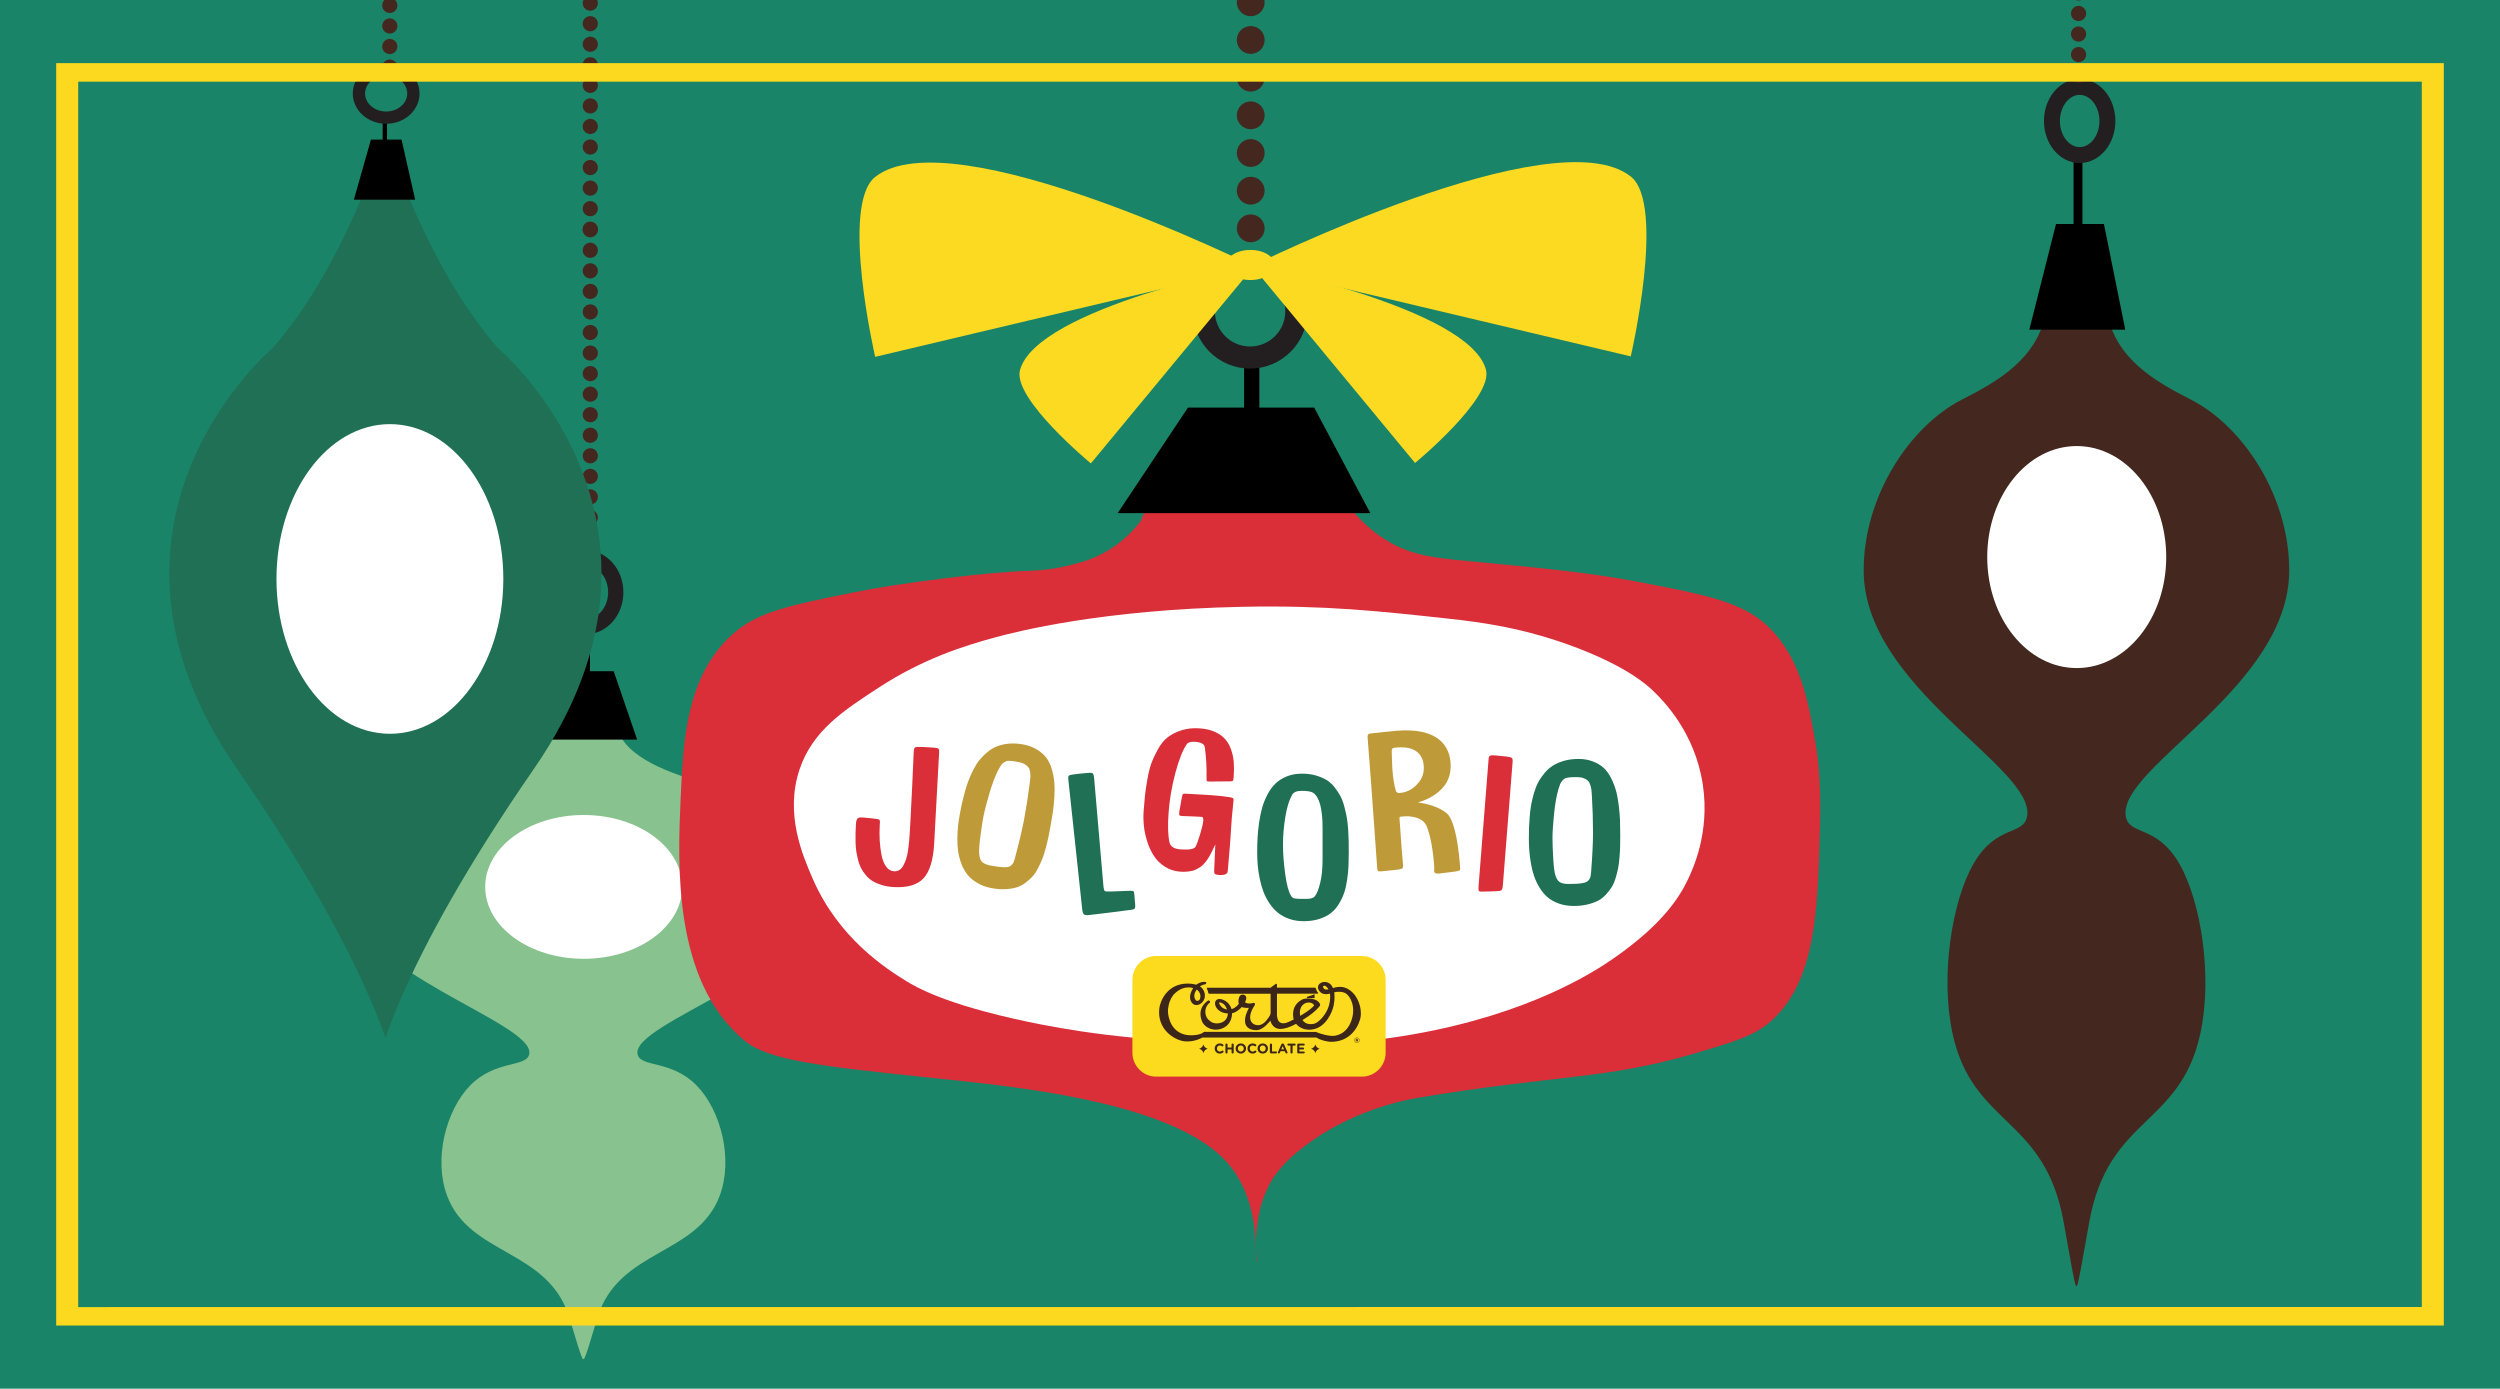 <svg xmlns="http://www.w3.org/2000/svg" id="Layer_1" data-name="Layer 1" viewBox="0 0 2560 1422"><defs><style>      .cls-1 {        fill: #fcda1e;      }      .cls-2 {        fill: #fcda21;      }      .cls-3 {        fill: #fcd91e;      }      .cls-4 {        fill: #88c28f;      }      .cls-5 {        fill: #44281f;      }      .cls-6 {        fill: #bf9a38;      }      .cls-7 {        fill: #fff;      }      .cls-8, .cls-9 {        fill: #3b2619;      }      .cls-10 {        fill: #da2e39;      }      .cls-9 {        fill-rule: evenodd;      }      .cls-11 {        stroke-width: 22.64px;      }      .cls-11, .cls-12, .cls-13, .cls-14 {        fill: none;        stroke: #231f20;        stroke-miterlimit: 10;      }      .cls-12 {        stroke-width: 15.61px;      }      .cls-13 {        stroke-width: 16.32px;      }      .cls-14 {        stroke-width: 12.57px;      }      .cls-15 {        fill: #1f7055;      }      .cls-16 {        fill: #198467;      }    </style></defs><rect class="cls-16" x="-8.4" y="-5.31" width="2582.4" height="1437.84"></rect><g><g><g><g><path class="cls-5" d="M2111.22,271.83c-11.21,15.07-13.38,30.92-15.82,45.81-8.21,50.07-50.66,73.26-86.52,91.62-53.03,27.15-100.48,98.4-100.48,174.75,0,119.62,174.15,201.08,167.46,251.1-2.81,21.04-31.41,8.48-54.89,49.2-22.34,38.75-34.42,115.97-21.4,174.75,20.92,94.42,93.91,84,113.5,191.72,5.8,31.9,11.34,66,13.02,66.17,10.77,1.09,4.65-712.58,8.37-897.51.37-18.6.12-148.25-3.72-149.3-2.45-.67-12.67-7.54-19.54,1.7Z"></path><path class="cls-5" d="M2141.34,271.88c11.21,15.07,13.38,30.92,15.82,45.81,8.21,50.07,50.66,73.26,86.52,91.62,53.03,27.15,100.48,98.4,100.48,174.75,0,119.62-174.15,201.08-167.46,251.1,2.81,21.04,31.41,8.48,54.89,49.2,22.34,38.75,34.42,115.97,21.4,174.75-20.92,94.42-93.91,84-113.5,191.72-5.8,31.9-11.34,66-13.02,66.17-10.77,1.09-4.65-712.58-8.37-897.51-.37-18.6-.12-148.25,3.72-149.3,2.45-.67,12.67-7.54,19.54,1.7Z"></path></g><ellipse class="cls-7" cx="2126.57" cy="570.43" rx="91.64" ry="113.67"></ellipse></g><polyline points="2078.01 337.57 2105.35 229.38 2125.54 229.38 2154.44 229.38 2176.27 337.57"></polyline><rect x="2123.32" y="159.8" width="9.09" height="80.26"></rect><ellipse class="cls-13" cx="2129.59" cy="123.89" rx="28.41" ry="34.89"></ellipse></g><g><g><g><path class="cls-4" d="M580.82,714.79c-12.34,9.76-14.73,20.03-17.41,29.67-9.04,32.43-55.77,47.45-95.25,59.34-58.38,17.58-110.62,63.73-110.62,113.18,0,77.48,191.73,130.23,184.36,162.63-3.1,13.63-34.58,5.49-60.43,31.87-24.59,25.09-37.89,75.11-23.56,113.18,23.03,61.15,103.39,54.4,124.96,124.17,6.39,20.66,12.48,42.74,14.34,42.86,11.86.71,5.12-461.52,9.22-581.29.41-12.05.13-96.02-4.1-96.7-2.7-.44-13.95-4.88-21.51,1.1Z"></path><path class="cls-4" d="M613.98,714.82c12.34,9.76,14.73,20.03,17.41,29.67,9.04,32.43,55.77,47.45,95.25,59.34,58.38,17.58,110.62,63.73,110.62,113.18,0,77.48-191.73,130.23-184.36,162.63,3.1,13.63,34.58,5.49,60.43,31.87,24.59,25.09,37.89,75.11,23.56,113.18-23.03,61.15-103.39,54.4-124.96,124.17-6.39,20.66-12.48,42.74-14.34,42.86-11.86.71-5.12-461.52-9.22-581.29-.41-12.05-.13-96.02,4.1-96.7,2.7-.44,13.95-4.88,21.51,1.1Z"></path></g><ellipse class="cls-7" cx="597.72" cy="908.18" rx="100.89" ry="73.62"></ellipse></g><polyline points="544.26 757.36 574.35 687.29 596.58 687.29 628.4 687.29 652.43 757.36"></polyline><rect x="594.14" y="642.23" width="10.01" height="51.98"></rect><ellipse class="cls-12" cx="600.15" cy="606.5" rx="30.39" ry="35.07"></ellipse></g><g><circle class="cls-5" cx="604.45" cy="45.3" r="7.78"></circle><circle class="cls-5" cx="604.45" cy="66.35" r="7.78"></circle><circle class="cls-5" cx="604.45" cy="3.21" r="7.78"></circle><circle class="cls-5" cx="604.45" cy="24.26" r="7.78"></circle><circle class="cls-5" cx="604.45" cy="213.66" r="7.78"></circle><circle class="cls-5" cx="604.45" cy="234.71" r="7.78"></circle><circle class="cls-5" cx="604.45" cy="171.57" r="7.78"></circle><circle class="cls-5" cx="604.45" cy="192.62" r="7.78"></circle><circle class="cls-5" cx="604.45" cy="150.53" r="7.78"></circle><circle class="cls-5" cx="604.45" cy="129.48" r="7.78"></circle><circle class="cls-5" cx="604.45" cy="108.44" r="7.78"></circle><circle class="cls-5" cx="604.45" cy="87.39" r="7.78"></circle><g><circle class="cls-5" cx="604.45" cy="361.52" r="7.78"></circle><circle class="cls-5" cx="604.45" cy="382.57" r="7.78"></circle><circle class="cls-5" cx="604.45" cy="319.43" r="7.78"></circle><circle class="cls-5" cx="604.45" cy="340.48" r="7.78"></circle><circle class="cls-5" cx="604.45" cy="298.39" r="7.78"></circle><circle class="cls-5" cx="604.45" cy="277.34" r="7.78"></circle><circle class="cls-5" cx="604.45" cy="256.3" r="7.78"></circle><circle class="cls-5" cx="604.45" cy="235.25" r="7.78"></circle><circle class="cls-5" cx="604.45" cy="529.88" r="7.78"></circle><circle class="cls-5" cx="604.45" cy="550.93" r="7.78"></circle><circle class="cls-5" cx="604.45" cy="487.79" r="7.78"></circle><circle class="cls-5" cx="604.45" cy="508.84" r="7.78"></circle><circle class="cls-5" cx="604.45" cy="466.75" r="7.78"></circle><circle class="cls-5" cx="604.45" cy="445.7" r="7.78"></circle><circle class="cls-5" cx="604.45" cy="424.66" r="7.78"></circle><circle class="cls-5" cx="604.45" cy="403.61" r="7.78"></circle></g></g><g><circle class="cls-5" cx="2128.45" cy="55.88" r="7.78"></circle><circle class="cls-5" cx="2128.45" cy="76.93" r="7.78"></circle><circle class="cls-5" cx="2128.45" cy="13.79" r="7.78"></circle><circle class="cls-5" cx="2128.45" cy="34.84" r="7.78"></circle><circle class="cls-5" cx="2128.45" cy="-7.25" r="7.78"></circle></g><g><circle class="cls-5" cx="399.15" cy="47.63" r="7.78"></circle><circle class="cls-5" cx="399.15" cy="68.68" r="7.78"></circle><circle class="cls-5" cx="399.15" cy="5.54" r="7.78"></circle><circle class="cls-5" cx="399.15" cy="26.59" r="7.78"></circle></g><g><g><path class="cls-15" d="M546.77,787.22c-70.22,101.65-111.3,178.03-135.31,233.03-6.92,15.85-12.43,29.93-16.79,42.31-4.39-12.44-9.92-26.6-16.89-42.54-24.01-55-65.09-131.38-135.31-233.03-174.8-253.04,37.17-431.08,37.17-431.08,44.23-50.71,76.56-116.98,98.15-171.81,6.6-16.76,12.18-32.45,16.81-46.3,4.62,13.9,10.24,29.68,16.88,46.53,21.58,54.82,53.92,121.1,98.15,171.81,0,0,211.97,178.04,37.17,431.08Z"></path><ellipse class="cls-7" cx="399.26" cy="592.85" rx="116.15" ry="158.54"></ellipse></g><g><polyline points="362.39 204.46 379.84 142.93 392.73 142.93 411.18 142.93 425.12 204.46"></polyline><rect x="391.84" y="120.8" width="4.47" height="25.13"></rect><ellipse class="cls-14" cx="395.42" cy="95.71" rx="27.89" ry="24.77"></ellipse></g></g><g><g><g><circle class="cls-5" cx="1280.74" cy="233.84" r="14.26"></circle><circle class="cls-5" cx="1280.74" cy="272.43" r="14.26"></circle><circle class="cls-5" cx="1280.74" cy="156.68" r="14.26"></circle><circle class="cls-5" cx="1280.74" cy="195.26" r="14.26"></circle><circle class="cls-5" cx="1280.74" cy="118.1" r="14.26"></circle><circle class="cls-5" cx="1280.74" cy="79.51" r="14.26"></circle><circle class="cls-5" cx="1280.74" cy="40.93" r="14.26"></circle><circle class="cls-5" cx="1280.74" cy="2.35" r="14.26"></circle></g><g><path class="cls-10" d="M1364.47,492.02c9.42,18.05,25.73,42.5,53.49,60.17,29.13,18.54,54.92,19.47,108.09,24.52,50.4,4.78,101.7,9.65,150.43,18.94,74.7,14.24,112.05,21.36,139.29,51.26,29.21,32.06,36.59,74.9,43.46,114.78,1.26,7.29,5.76,34.77,4.46,83.57-2.32,87.24-4.16,156.4-47.92,198.35-17.34,16.62-39.32,23.05-82.46,35.66-89.38,26.12-140.21,21.34-279.7,44.57-18.91,3.15-70.71,14.04-118.12,50.14-21.3,16.22-30.3,28.95-35.66,39-19.85,37.23-11.82,79.07-13.37,79.12-1.74.05,5.62-52.92-23.4-93.6-5.28-7.4-14.24-17.86-31.2-28.97-71.29-46.68-214.23-59.09-277.47-65.75-111.35-11.72-167.02-17.58-191.66-37.89-74.02-61-68.71-181.26-65.75-248.49,2.59-58.7,5.54-125.5,53.49-168.26,25.39-22.64,57.8-29.11,122.58-42.34,48.22-9.86,136.37-20.9,180.52-22.29,4.66-.15,20.79-.56,41.23-5.57,9.71-2.38,21.44-5.3,34.54-12.26,9.23-4.9,24.63-14.72,39-33.43,7.11-17.8,9.45-24.43,10.03-26.74.01-.04,1.12-4.46,1.11-4.46,0,0,23.34,6.76,40.12,10.03,5.29,1.03,27.07,5.06,55.72,3.34,9.11-.55,28.07-2.23,51.26-8.91,15.37-4.43,28.11-9.77,37.89-14.49Z"></path><path class="cls-7" d="M1272.44,621.36c-144.92,2.88-232.6,25.71-252.95,31.2-33.22,8.96-74.65,22.29-119.23,51.26-36.24,23.55-67.91,44.13-81.35,83.57-15.64,45.92,3.11,88.98,13.37,112.55,26.58,61.03,75.09,91.93,95.83,104.75,9.9,6.12,39.59,23.6,122.58,41.23,40.12,8.53,108.35,20.42,210.61,22.29,75.26,1.38,121.25,2.22,184.98-8.91,120.14-20.99,186.02-64.05,206.15-78,51.02-35.37,67.91-63.84,75.77-80.23,5.59-11.64,22.68-48.55,15.6-96.95-7.98-54.56-41.37-87.49-51.26-96.95-5.86-5.61-25.65-23.74-76.89-43.46-54.24-20.87-99.82-26.62-131.49-30.09-72.1-7.89-127.38-13.93-211.72-12.26Z"></path><g><path class="cls-10" d="M896.92,838.48c1.81.17,2.96.5,3.46.98.5.48.72,1.18.67,2.08l-.2,3.45c-.3,5.3-.32,10.48-.04,15.53.27,5.05.88,10.02,1.83,14.9.95,4.88,2.5,8.85,4.68,11.91,2.17,3.06,4.86,4.68,8.07,4.87,2.09.12,3.95-.33,5.59-1.36,1.63-1.03,3-2.57,4.09-4.65,1.1-2.07,2.04-4.29,2.84-6.66.8-2.37,1.43-5.23,1.91-8.6.47-3.37.84-6.41,1.09-9.12.26-2.71.49-5.88.7-9.51l.9-15.9c.17-2.93.4-7.76.72-14.5.31-6.73.59-12.23.83-16.48.21-3.63.45-9.24.75-16.85.29-7.61.53-13.02.71-16.23l.18-3.24c.12-2.16.67-3.46,1.64-3.89.97-.43,3.51-.54,7.63-.3l9.62.55c3.21.18,5.22.53,6.03,1.02.81.5,1.17,1.52,1.09,3.05l-.2,3.45-4.93,90.61-.02.42c-.95,16.74-4.58,28.52-10.87,35.33-6.3,6.81-16.49,9.82-30.58,9.02-4.39-.25-8.41-.93-12.06-2.05-3.65-1.11-6.79-2.47-9.43-4.05-2.64-1.58-4.96-3.59-6.95-6.01-2-2.42-3.63-4.82-4.89-7.2-1.27-2.38-2.31-5.22-3.14-8.52-.83-3.3-1.44-6.29-1.85-8.97-.41-2.68-.65-5.86-.72-9.54-.07-3.68-.07-6.76,0-9.24.07-2.48.2-5.46.4-8.95.15-2.58.62-4.39,1.41-5.43.79-1.04,2.45-1.49,4.96-1.34,2.16.12,4.82.36,7.99.72,3.16.35,5.2.59,6.1.71Z"></path><path class="cls-6" d="M1075.53,847.12c-.82,4.4-1.55,8.08-2.17,11.05-.63,2.97-1.51,6.58-2.66,10.8-1.15,4.23-2.29,7.78-3.43,10.66-1.14,2.88-2.61,6.05-4.39,9.52-1.78,3.47-3.7,6.31-5.75,8.52-2.05,2.21-4.5,4.38-7.35,6.52-2.85,2.13-5.93,3.67-9.23,4.62-3.3.95-7.09,1.52-11.35,1.72-4.27.2-8.87-.16-13.81-1.09-5.5-1.03-10.35-2.79-14.58-5.28-4.22-2.49-7.62-5.35-10.18-8.56-2.56-3.21-4.64-6.96-6.22-11.23-1.58-4.28-2.68-8.49-3.28-12.66s-.87-8.67-.78-13.52c.09-4.85.35-9.21.79-13.07.44-3.86,1.04-7.85,1.81-11.97.76-4.05,1.48-7.66,2.18-10.84.7-3.17,1.66-6.97,2.88-11.4,1.22-4.43,2.48-8.35,3.8-11.76,1.31-3.41,2.95-7.07,4.93-10.97,1.97-3.9,4.09-7.25,6.36-10.06,2.27-2.81,4.97-5.5,8.12-8.08,3.15-2.57,6.48-4.55,10-5.91,3.52-1.37,7.56-2.25,12.11-2.64,4.55-.39,9.4-.11,14.55.85,5.36,1,10.04,2.75,14.05,5.24,4.01,2.49,7.21,5.33,9.6,8.51,2.39,3.18,4.24,7.06,5.55,11.64,1.31,4.58,2.16,9.06,2.55,13.43.39,4.37.41,9.42.05,15.15-.36,5.73-.87,10.85-1.54,15.38-.67,4.53-1.54,9.68-2.62,15.45ZM1006.83,837.16c-1,5.36-2.05,12.41-3.15,21.16-1.1,8.75-1.37,14.63-.79,17.65.49,3.43,1.64,5.85,3.44,7.25,1.8,1.4,4.52,2.44,8.16,3.12,3.36.63,6.12,1.07,8.28,1.33,3.2.38,5.79.5,7.77.33,1.98-.16,3.54-.71,4.67-1.63,1.13-.92,1.93-1.88,2.4-2.86.47-.98.98-2.41,1.55-4.3,4.47-16.72,7.63-30.02,9.48-39.91,2.28-12.22,4.22-24.69,5.81-37.39.34-2.57.55-4.57.64-6.01.09-1.44.02-3.16-.21-5.16-.23-2-.76-3.57-1.57-4.72-.82-1.15-2.07-2.25-3.75-3.31-1.69-1.06-3.8-1.83-6.34-2.3l-.41-.08c-2.4-.45-4.12-.75-5.16-.91-1.04-.16-2.35-.26-3.94-.31-1.59-.05-2.75.09-3.49.41-.74.33-1.64.87-2.7,1.63-1.07.76-2,1.76-2.8,2.99-.8,1.24-1.7,2.83-2.7,4.77-3.14,6.17-6.19,14.3-9.14,24.41s-4.97,18.05-6.05,23.81Z"></path><path class="cls-15" d="M1100.98,792.76l10.42-1.1c3.96-.42,6.37-.41,7.22.03.85.44,1.42,1.98,1.7,4.62l.12,1.15,9.48,110.05.04.42.02.21c.25,2.36.7,3.77,1.34,4.23.64.46,2.51.63,5.59.52l18.05-.64c.42-.04.94-.06,1.57-.06.63,0,1.07,0,1.31-.03s.58-.02,1,0c.42.03.71.07.86.12.15.05.35.12.6.2.25.08.42.18.51.32.08.13.17.32.27.55.09.24.17.51.24.82.07.31.12.67.17,1.09l.09.83.8,9.61c.07.63.09,1.17.07,1.63-.02.46-.03.88-.02,1.27,0,.39-.07.71-.21.97-.15.26-.25.5-.29.72-.05.22-.26.4-.63.54-.37.14-.64.26-.81.35-.17.09-.54.18-1.13.28-.59.1-1.04.16-1.35.19s-.94.12-1.87.25c-.93.13-1.65.23-2.13.28-2.15.3-7.95,1.05-17.41,2.25-9.46,1.21-16.69,2.07-21.69,2.6-2.43.26-4.09,0-4.98-.74-.89-.75-1.48-2.58-1.79-5.5l-13.94-130.34-.3-2.81c-.19-1.81.09-2.98.84-3.51.75-.53,2.83-.98,6.23-1.34Z"></path><path class="cls-10" d="M1257.98,800.13l-17.46.15c-.99.07-2.07.05-3.25-.03-.49-.04-.85-.1-1.09-.19-.24-.09-.41-.33-.52-.72-.11-.39-.17-.77-.18-1.12,0-.35-.01-1.01,0-2,.26-9.93-.33-20.3-1.75-31.13-.46-3.19-3.79-5.01-9.99-5.48-4.25-.32-7.08.48-8.48,2.41-4.17,6.06-8.06,15.89-11.68,29.49-3.62,13.6-5.92,26.98-6.92,40.14-1.04,13.72-.7,24.15,1,31.28,1.09,4.08,4.74,6.35,10.94,6.82,8.99.68,14.2-.22,15.65-2.71,1.31-2.49,2.9-6.86,4.77-13.09,1.87-6.23,2.91-10.78,3.13-13.63.13-1.67-.17-2.92-.87-3.74l-2.09-.16c-1.18-.09-2.82-.18-4.92-.27-2.09-.09-3.25-.14-3.46-.16-1.39-.11-3.23-.17-5.5-.21-2.28-.03-4-.09-5.19-.18-1.04-.08-1.76-.27-2.16-.58-.4-.31-.56-.88-.5-1.72l.17-2.19,2.56-14.41c.37-2.07.79-3.28,1.27-3.63.48-.35,2.12-.42,4.9-.21,2.3.17,6.08.39,11.35.65,5.27.26,9.47.5,12.61.74,7.52.57,13.71,1.24,18.55,2.03,2,.36,3.24.7,3.71,1.02.47.32.66,1.03.57,2.15-.15,2.02-.46,5.15-.92,9.39-.46,4.24-.77,7.37-.92,9.39-.18,2.37-.42,6.08-.74,11.13-.31,5.06-.56,8.77-.73,11.14l-.47,6.16c-.79,10.45-1.45,18.25-1.98,23.39-.11,1.46-.24,2.47-.38,3.02-.15.55-.5,1.07-1.06,1.55-.56.48-1.45.85-2.66,1.11-1.28.32-2.8.42-4.54.29-2.51-.19-4.07-.55-4.7-1.09-.63-.54-.86-1.82-.71-3.84l1.15-26.39c-.41.81-1.06,2.15-1.93,4.01-.88,1.86-1.54,3.26-2,4.21-.46.95-1.17,2.26-2.14,3.94-.97,1.68-1.8,2.98-2.5,3.91-.7.93-1.63,2.08-2.78,3.47-1.15,1.38-2.28,2.44-3.39,3.16-1.11.72-2.45,1.53-4.02,2.43-1.57.9-3.18,1.53-4.82,1.9-1.64.37-3.52.65-5.63.84-2.12.19-4.36.2-6.73.02-5.92-.45-11.2-2.17-15.84-5.19-4.64-3.01-8.37-6.71-11.19-11.09-2.82-4.38-5.1-9.32-6.82-14.8-1.72-5.49-2.85-10.81-3.37-15.96-.52-5.15-.6-10.13-.24-14.94.49-6.48.94-11.73,1.35-15.76.41-4.03,1.2-9.47,2.39-16.32,1.18-6.85,2.57-12.47,4.16-16.87,1.59-4.4,3.85-9.22,6.77-14.46,2.92-5.24,6.25-9.34,10.02-12.27,3.76-2.94,8.47-5.31,14.15-7.13,5.67-1.81,11.99-2.46,18.95-1.93,5.92.45,11.06,1.68,15.43,3.69,4.37,2.01,7.84,4.52,10.41,7.51,2.58,3,4.58,6.6,6.02,10.8,1.43,4.21,2.32,8.51,2.65,12.91.33,4.4.3,9.25-.1,14.55l-.12,1.57c-.12,1.53-.41,2.46-.89,2.77-.48.32-1.91.49-4.3.52Z"></path><path class="cls-15" d="M1381.14,872.49c0,5.31-.09,10.01-.26,14.09-.18,4.09-.63,8.72-1.36,13.88-.73,5.17-1.73,9.66-2.99,13.46-1.26,3.81-3.06,7.65-5.4,11.53-2.34,3.88-5.1,7.06-8.28,9.53-3.18,2.48-7.14,4.49-11.89,6.03-4.75,1.54-10.1,2.3-16.03,2.3-5.38,0-10.34-.8-14.88-2.41-4.54-1.61-8.42-3.74-11.63-6.39-3.21-2.65-6.08-5.87-8.59-9.64-2.51-3.77-4.54-7.7-6.08-11.79-1.54-4.09-2.8-8.5-3.77-13.25-.98-4.75-1.66-9.27-2.04-13.57-.39-4.3-.58-8.68-.58-13.15,0-5.38.12-10.41.37-15.09.24-4.68.77-9.85,1.57-15.51.8-5.66,1.85-10.77,3.14-15.35,1.29-4.57,3.11-9.1,5.45-13.57,2.34-4.47,5.08-8.22,8.23-11.26,3.14-3.04,7.02-5.48,11.63-7.33,4.61-1.85,9.78-2.78,15.51-2.78,5.1,0,9.78.61,14.04,1.83,4.26,1.22,7.95,2.78,11.05,4.66,3.11,1.89,5.88,4.4,8.33,7.54,2.44,3.14,4.45,6.2,6.02,9.17,1.57,2.97,2.92,6.64,4.03,11,1.12,4.37,1.96,8.17,2.51,11.42.56,3.25,1,7.28,1.31,12.1.31,4.82.49,8.66.52,11.53.03,2.86.05,6.53.05,11ZM1346.56,917.54c1.95-2.44,3.74-6.97,5.34-13.57,1.61-6.6,2.41-14.62,2.41-24.05v-32.17c0-19.35-3.14-31.29-9.43-35.83-2.03-1.4-6.04-2.1-12.05-2.1-5.1,0-8.38,1.43-9.85,4.3-3,5.38-5.29,12.96-6.86,22.74-1.57,9.78-2.36,19.21-2.36,28.29,0,8.45.75,18.28,2.25,29.5,1.5,11.21,3.54,18.84,6.13,22.89.84,1.33,2.06,2.15,3.67,2.46,1.61.31,4.09.47,7.44.47h4.51c4.54,0,7.47-.98,8.8-2.93Z"></path><path class="cls-6" d="M1489.74,892.51c-2.22.37-7.42,1.02-15.62,1.96l-.84.06c-3,.22-4.56-.55-4.68-2.29-.03-.35,0-1.08.05-2.21.06-1.12.06-2.03.01-2.73-1.25-17.35-3.81-31.07-7.68-41.15-1.6-3.81-4.58-6.55-8.94-8.24-4.36-1.68-9.08-2.34-14.17-1.98-2.37.17-3.78.32-4.22.46-.45.14-.65.52-.6,1.15l.13,1.78.26,3.66.66,9.2,1.23,17.14c.48,6.69.9,11.53,1.25,14.51l.11,1.46c.16,2.23-.16,3.6-.96,4.11-.8.51-3.01.97-6.63,1.37-7.09.79-11.99,1.28-14.71,1.48-1.88.14-3.01-.03-3.4-.49-.38-.46-.65-1.77-.81-3.93l-.49-6.79-1.4-19.54-4.38-60.93c-1.41-19.58-2.52-34.13-3.35-43.67l-.09-1.25c-.15-2.09.12-3.39.82-3.89.7-.51,2.48-.86,5.33-1.07l1.67-.12c1.88-.2,5.37-.6,10.47-1.17,5.11-.58,9.23-.98,12.36-1.2,16.93-1.22,30,1.03,39.2,6.74,9.2,5.71,14.22,14.46,15.07,26.23.71,9.89-1.86,18.25-7.71,25.08-5.85,6.83-14.42,12.01-25.72,15.56,5.22.54,10.45,1.72,15.7,3.55,5.24,1.83,9.72,4.19,13.43,7.07,6.78,5.61,11.41,23.34,13.91,53.21l.23,3.24c.09,1.25-.17,2.08-.77,2.47-.6.39-2.19.79-4.75,1.18ZM1425.11,769.3c.04,1.54.1,3.62.19,6.24.08,2.62.16,5,.25,7.13.08,2.13.19,4.1.32,5.91.58,8.01,1.75,15.18,3.54,21.49.17.48.59.94,1.25,1.38.66.44,1.27.64,1.83.6l.94-.07c7.94-.57,14.66-4.52,20.16-11.85,3.32-4.44,4.76-9.76,4.32-15.96-.46-6.34-2.89-11.21-7.3-14.6-4.41-3.39-11.04-4.77-19.89-4.14l-.63.04c-1.53.11-2.58.24-3.12.38-.55.15-1,.48-1.35.99-.35.52-.52,1.33-.51,2.45Z"></path><path class="cls-10" d="M1532.39,773.67l9.59.97c3.27.33,5.28.8,6.04,1.42.76.62,1.06,1.91.9,3.85l-.17,2.19-9.82,124.3c-.23,2.92-.74,4.67-1.52,5.24-.78.57-2.86.9-6.23.98-.7.02-1.23.04-1.58.09l-8.21.19c-3.16.1-4.81.14-4.95.13-1.32-.1-2.1-.51-2.32-1.23-.22-.72-.24-2.33-.04-4.84l9.95-125.97.32-4.07c.12-1.53.57-2.53,1.34-2.99.77-.47,2.34-.6,4.71-.42l1.99.16Z"></path><path class="cls-15" d="M1659.12,855.41c0,4.47-.04,8.23-.1,11.26-.07,3.04-.28,6.74-.63,11.11-.35,4.37-.82,8.07-1.41,11.11-.6,3.04-1.45,6.43-2.57,10.16-1.12,3.74-2.48,6.88-4.09,9.43-1.61,2.55-3.62,5.13-6.02,7.75-2.41,2.62-5.15,4.7-8.23,6.23-3.07,1.54-6.69,2.8-10.85,3.77-4.16.98-8.75,1.47-13.78,1.47-5.59,0-10.69-.84-15.3-2.51-4.61-1.68-8.47-3.86-11.58-6.55-3.11-2.69-5.83-5.99-8.17-9.9-2.34-3.91-4.19-7.86-5.55-11.84-1.36-3.98-2.45-8.36-3.25-13.15-.8-4.78-1.35-9.12-1.62-12.99-.28-3.88-.42-7.91-.42-12.1s.05-7.81.16-11.05c.1-3.25.35-7.16.73-11.74.38-4.57.91-8.66,1.57-12.26.66-3.6,1.61-7.49,2.83-11.68,1.22-4.19,2.69-7.88,4.4-11.05,1.71-3.18,3.88-6.32,6.5-9.43,2.62-3.11,5.54-5.66,8.75-7.65,3.21-1.99,7.02-3.6,11.42-4.82,4.4-1.22,9.22-1.83,14.46-1.83s10.37.86,14.77,2.57c4.4,1.71,8.07,3.91,11,6.6,2.93,2.69,5.46,6.17,7.6,10.43,2.13,4.26,3.79,8.51,4.98,12.73,1.19,4.23,2.13,9.19,2.83,14.88.7,5.69,1.14,10.83,1.31,15.4.17,4.58.26,9.8.26,15.66ZM1589.75,858.24c0,5.45.26,12.57.79,21.38.52,8.8,1.34,14.63,2.46,17.5,1.12,3.28,2.69,5.45,4.72,6.5,2.03,1.05,4.89,1.57,8.59,1.57,3.42,0,6.22-.07,8.38-.21,3.21-.21,5.78-.58,7.7-1.1,1.92-.52,3.35-1.34,4.3-2.46.94-1.12,1.55-2.2,1.83-3.25.28-1.05.52-2.55.73-4.51,1.33-17.25,1.99-30.91,1.99-40.97,0-12.43-.39-25.04-1.15-37.83-.14-2.58-.3-4.59-.47-6.02-.18-1.43-.56-3.11-1.15-5.03-.59-1.92-1.4-3.37-2.41-4.35-1.01-.98-2.45-1.83-4.3-2.57-1.85-.73-4.07-1.1-6.65-1.1h-.42c-2.45,0-4.19.02-5.24.05-1.05.04-2.36.18-3.93.42-1.57.25-2.69.59-3.35,1.05-.66.45-1.45,1.15-2.36,2.1-.91.94-1.64,2.09-2.2,3.46-.56,1.36-1.15,3.09-1.78,5.19-1.96,6.64-3.46,15.19-4.51,25.67-1.05,10.48-1.57,18.65-1.57,24.52Z"></path></g><polyline points="1144.48 525.47 1216.46 417.38 1269.64 417.38 1345.75 417.38 1403.24 525.47"></polyline><rect x="1273.97" y="360.55" width="15.6" height="70.2"></rect><circle class="cls-11" cx="1280.1" cy="318.76" r="47.36"></circle></g><g><g><path class="cls-2" d="M896.18,181.18c-36.13,28.57,0,184.23,0,184.23l388.71-92.11s-310.38-154.06-388.71-92.11Z"></path><path class="cls-2" d="M1044.46,379.05c-7.73,29.24,72.6,95.49,72.6,95.49l167.97-203.06s-223.82,44.17-240.57,107.57Z"></path></g><g><path class="cls-2" d="M1669.9,180.72c36.13,28.57,0,184.23,0,184.23l-388.71-92.11s310.38-154.06,388.71-92.11Z"></path><path class="cls-2" d="M1521.62,378.59c7.73,29.24-72.6,95.49-72.6,95.49l-167.97-203.06s223.82,44.17,240.57,107.57Z"></path></g><ellipse class="cls-2" cx="1280.42" cy="271.35" rx="24.9" ry="15.41"></ellipse></g></g><g><path class="cls-1" d="M1394.58,978.92h-210.68c-13.4,0-24.31,10.98-24.31,24.48v74.59c0,13.5,10.9,24.48,24.31,24.48h210.68c13.4,0,24.31-10.98,24.31-24.48v-74.59c0-13.5-10.91-24.48-24.31-24.48"></path><path class="cls-8" d="M1386.72,1065.18v-.02c0-1.51,1.23-2.77,2.77-2.77s2.74,1.25,2.74,2.75v.02c0,1.51-1.2,2.77-2.74,2.77s-2.77-1.24-2.77-2.75M1391.92,1065.16v-.02c0-1.34-1.05-2.46-2.43-2.46s-2.47,1.14-2.47,2.48v.02c0,1.34,1.06,2.45,2.47,2.45s2.43-1.12,2.43-2.47M1388.33,1064.04c0-.21.17-.36.36-.36h.98c.71,0,1.16.32,1.16.95,0,.43-.22.73-.58.87l.43.52c.1.07.1.16.1.26,0,.19-.13.32-.34.32-.13,0-.21-.06-.3-.13l-.66-.84h-.45v.62c0,.19-.17.35-.35.35-.19,0-.36-.16-.36-.35v-2.22ZM1389.65,1065.07c.3,0,.48-.16.48-.39s-.19-.4-.48-.4h-.61v.79h.61Z"></path><path class="cls-8" d="M1379.2,1012.15c-2.13-1.05-4.54-1.59-7.15-1.59-3.17,0-5.83.78-7.11,1.23-.65-1.74-2.63-5.61-7.48-6.24-2.95-.39-5.87.87-7.15,2.97-.93,1.54-.92,3.37.02,5.18,1.49,2.84,4.1,4.34,7.54,4.34,1.66,0,3.15-.35,4.05-.62.79,6.36-.85,11.49-1.48,13.48-2.54,7.99-10.18,16.7-15.41,17.59-.96.16-1.89.25-2.77.25-5.31,0-7.7-2.96-8.49-4.25,7.58-4.49,13.51-9.23,17.27-13.84.8-.98.99-1.78.62-2.6-1.88-4.15-7.5-5.63-12.12-5.63-2.65,0-5.03.47-6.52,1.3-11.21,6.24-9.01,17.41-8.24,20.21-5.99,3.11-9.27,4.62-12.86,3.61-4.18-1.18-4.29-7.67-4.3-8.29l-.02-.36.02-21.34h41.41c.42,0,.77-.34.77-.77,0-.3-.12-.39-.43-.69-.47-.46-.75-.95-1.18-1.82-.38-.77-.54-1.27-.79-2.12-.11-.4-.35-.75-.77-.75h-39.03v-3.28c0-.29-.16-.56-.42-.68-.26-.13-.57-.11-.8.06l-4.95,3.63c-.1.07-.18.17-.23.28h-64.65c-.28,0-.53.15-.67.39-.14.24-.13.53.01.77.75,1.26,1.25,2.71,1.46,4.32h0c.06.43.48.74.89.67h62.87s.02,19.35.02,19.35c0,0-.01.01-.01.01v.76s0,.06-.01.09c-.13.9-.99,2.65-1.79,3.86-3.61,5.4-6.99,8-10.66,8.16-2.55.1-4.81-.71-6.35-2.28-1.47-1.49-2.22-3.6-2.17-6.08.12-5.77,4.73-12.14,4.78-12.2.12-.16.17-.37.14-.57l-.17-1.16c-.03-.22-.16-.41-.34-.53-.19-.12-.41-.15-.63-.09-1.62.46-3.15.7-4.51.7-2.25,0-3.65-.63-4.56-1.15.49-.94,1.11-2.39,1.27-3.38.45-2.86-1.02-3.96-2.33-4.38-2.22-.7-4.38.56-5.03,2.84-.99,3.03-.49,5.53-.22,6.5-3.11,3.91-6.15,5.02-7.42,5.32-1.5-5.43-6.32-9.73-11.71-10.34-2.38-.25-4.13.7-4.86,2.57-1,2.53.17,5.94,2.92,8.5,3.51,3.21,7.97,3.66,9.93,3.69-.7,9.45-8.79,10.19-11.31,10.19-.51,0-1.02-.02-1.51-.07-1.85-.19-3.46-.82-5.07-2-2.88-2.09-3.92-3.86-4.58-5.85-2.23-7.05,1.82-11.76,3.58-12.98.66-.47.7-1.01.66-1.29-.12-.82-1.09-1.21-1.39-1.31-.23-.08-.49-.04-.69.1-10.26,7.25-8.19,16.71-6.03,21.7,1.75,4.05,7.11,8.15,13.97,8.15,2.96,0,5.87-.77,8.62-2.29,7.44-4.1,8.01-12.1,8.01-14.57,4.48-.78,8.67-4.95,10.02-6.41,1.2.64,2.92.96,5.13.96.79,0,1.53-.04,2.13-.09-4.21,8.12-5.14,14.25-2.78,18.23,2.42,4.07,7.52,4.69,10.47,4.69,4.97-.03,9.98-4.79,13-8.3.64-.71,1.27-1.4,1.35-1.5.18,1.99,1.9,5.49,5.24,7.35,6.6,3.66,17.97-2.42,20.96-4.07.01.02.04.03.07.05,4.31,5.2,10.28,6,13.55,6,1.87,0,3.3-.34,4-.47,12.5-2.22,19.4-16.77,20.94-24.58,1.29-6.55.79-11.48.53-13.21,1.22-.41,2.53-.58,3.92-.62,2.41-.08,5,.18,7.29,1.33,5.22,2.62,11.01,13.83,6.69,27.23-4.98,15.43-16.35,16.63-19.73,16.63-.44,0-.85-.01-1.25-.05-8.1-.64-15.35-3.93-15.42-3.96-.1-.05-.21-.07-.32-.07l-114.35-.03c-.22,0-.44.1-.58.27-.03.03-2.9,3.21-12.74,3.21h-.7c-11.41-.17-19.52-6.97-22.27-18.66-.7-2.99-.96-5.97-.7-8.38.31-2.87,1.06-5.95,2-8.24,1.76-4.26,4.04-6.73,4.04-6.74,5.71-5.82,11.27-7.04,14.93-7.04,2.16,0,3.85.41,4.8.72-1.67,2.5-5.91,10.02-.82,15.61,1.07,1.17,2.49,1.78,4.12,1.78,2.12,0,4.38-1.08,6.04-2.89,1.92-2.08,2.85-4.84,2.61-7.8-.66-5.02-3.5-7.49-5.12-8.5,2.42-1.64,5.67-2.16,5.71-2.17.29-.04.53-.26.62-.54l.22-.75c.06-.21.04-.43-.08-.62-.11-.18-.29-.31-.5-.36-.53-.1-1.09-.16-1.66-.16-3.65,0-7.07,2.21-8.14,2.97-.84-.26-2.92-.84-5.48-1.05-1.08-.09-2.15-.13-3.18-.13-21.14,0-28.1,18.08-29,25.05-1.44,11.14,2.78,18.79,6.58,23.26,6.17,7.25,15,10.75,20.6,10.93,9.2.32,15.56-3.23,16.77-3.95h116.99c3.8,2.77,11.46,4.3,14.58,4.34h.5c17.02,0,26.44-11.96,29.58-23.16,2.55-9.1-1.39-25.5-13.62-31.53M1356.76,1013.07c-1.08-.37-1.86-1.55-1.95-2.44-.05-.46.08-.79.37-.95.36-.22.71-.32,1.07-.32,1.67,0,3.3,2.24,4.13,3.71-.88.25-2.45.41-3.63,0M1255.63,1033.55c-2.94-.63-5.09-2.21-6.57-4.83-.88-1.52-.64-2.02-.61-2.07.1-.17.47-.18.58-.18.77,0,2.19.45,3.91,1.7,1.69,1.24,2.96,3.99,3.57,5.52-.3-.03-.61-.08-.89-.13M1336.08,1027.5c1-.58,2.59-.95,4.07-.95s4.21.38,5.47,2.85c-.03.87-3.56,3.95-7.67,6.73l-6.54,4.16c-.52-2.55-1.25-9.36,4.67-12.78M1225.41,1013.28c.4.27.88.62,1.21.98,1.11,1.19,3.43,3.66,2.31,8.08-.73,2.91-3.57,2.92-4.33,2-3.59-4.27-.39-9.42.81-11.06"></path><path class="cls-8" d="M1345.8,1018.22l-7.4,2.58c-.1.04-.17.13-.16.23l.05.75c.01.13.12.22.25.22h7.36c.14,0,.26-.1.26-.23v-3.33c0-.08-.04-.15-.11-.19-.07-.05-.15-.05-.23-.03"></path><path class="cls-8" d="M1243.83,1073.71v-.03c0-2.85,2.15-5.18,5.23-5.18,1.5,0,2.52.4,3.35,1.02.24.17.43.49.43.87,0,.6-.49,1.07-1.09,1.07-.3,0-.5-.12-.66-.22-.62-.45-1.26-.72-2.05-.72-1.69,0-2.91,1.41-2.91,3.13v.03c0,1.72,1.19,3.15,2.91,3.15.93,0,1.55-.28,2.18-.79.17-.14.4-.24.66-.24.56,0,1.03.46,1.03,1.01,0,.35-.17.62-.37.79-.9.79-1.96,1.26-3.57,1.26-2.95,0-5.14-2.28-5.14-5.16"></path><path class="cls-8" d="M1254.84,1069.69c0-.61.48-1.1,1.1-1.1s1.1.49,1.1,1.1v2.95h4.07v-2.95c0-.61.49-1.1,1.1-1.1s1.1.49,1.1,1.1v7.99c0,.62-.49,1.1-1.1,1.1s-1.1-.49-1.1-1.1v-3.01h-4.07v3.01c0,.62-.49,1.1-1.1,1.1s-1.1-.49-1.1-1.1v-7.99Z"></path><path class="cls-8" d="M1265.28,1073.71v-.03c0-2.85,2.25-5.18,5.34-5.18s5.31,2.3,5.31,5.16v.03c0,2.85-2.25,5.18-5.34,5.18s-5.31-2.31-5.31-5.16M1273.63,1073.71v-.03c0-1.72-1.26-3.15-3.04-3.15s-3.01,1.41-3.01,3.13v.03c0,1.72,1.26,3.15,3.04,3.15s3.01-1.4,3.01-3.12"></path><path class="cls-8" d="M1277.45,1073.71v-.03c0-2.85,2.14-5.18,5.22-5.18,1.51,0,2.52.4,3.35,1.02.23.17.43.49.43.87,0,.6-.49,1.07-1.09,1.07-.3,0-.5-.12-.66-.22-.62-.45-1.26-.72-2.04-.72-1.69,0-2.91,1.41-2.91,3.13v.03c0,1.72,1.18,3.15,2.91,3.15.93,0,1.55-.28,2.17-.79.17-.14.4-.24.66-.24.56,0,1.04.46,1.04,1.01,0,.35-.18.62-.37.79-.91.79-1.96,1.26-3.57,1.26-2.95,0-5.14-2.28-5.14-5.16"></path><path class="cls-8" d="M1287.73,1073.71v-.03c0-2.85,2.25-5.18,5.34-5.18s5.32,2.3,5.32,5.16v.03c0,2.85-2.25,5.18-5.35,5.18s-5.31-2.31-5.31-5.16M1296.08,1073.71v-.03c0-1.72-1.26-3.15-3.04-3.15s-3.01,1.41-3.01,3.13v.03c0,1.72,1.26,3.15,3.04,3.15s3.01-1.4,3.01-3.12"></path><path class="cls-8" d="M1300.34,1069.69c0-.61.49-1.1,1.11-1.1s1.1.49,1.1,1.1v7h4.08c.56,0,1,.45,1,1.01s-.44,1-1,1h-5.18c-.62,0-1.11-.49-1.11-1.11v-7.91Z"></path><path class="cls-8" d="M1308.65,1077.28l3.49-7.89c.25-.54.69-.87,1.29-.87h.13c.6,0,1.03.33,1.27.87l3.49,7.89c.07.16.11.3.11.44,0,.59-.46,1.06-1.05,1.06-.52,0-.86-.3-1.06-.76l-.67-1.58h-4.41l-.7,1.64c-.19.43-.56.69-1.02.69-.57,0-1.02-.46-1.02-1.03,0-.16.06-.31.13-.47M1314.85,1074.5l-1.39-3.31-1.39,3.31h2.78Z"></path><path class="cls-8" d="M1321.43,1070.71h-2.12c-.56,0-1.01-.46-1.01-1.02s.45-1.02,1.01-1.02h6.45c.56,0,1.02.46,1.02,1.02s-.46,1.02-1.02,1.02h-2.12v6.98c0,.61-.48,1.1-1.1,1.1s-1.11-.49-1.11-1.1v-6.98Z"></path><path class="cls-8" d="M1328.38,1077.59v-7.82c0-.61.49-1.1,1.1-1.1h5.56c.54,0,.99.45.99.99s-.44.98-.99.98h-4.46v2.03h3.82c.54,0,.99.45.99.99s-.45.97-.99.97h-3.82v2.11h4.53c.54,0,.99.45.99.99s-.45.97-.99.97h-5.63c-.62,0-1.1-.49-1.1-1.1"></path><path class="cls-9" d="M1232.27,1078.36c-.51-2.21-2.24-3.93-4.44-4.44,2.2-.51,3.93-2.24,4.44-4.45.51,2.2,2.24,3.93,4.45,4.45-2.2.51-3.94,2.24-4.45,4.44"></path><path class="cls-9" d="M1346.92,1078.36c-.51-2.21-2.25-3.93-4.45-4.44,2.2-.51,3.93-2.24,4.45-4.45.51,2.2,2.24,3.93,4.45,4.45-2.2.51-3.94,2.24-4.45,4.44"></path></g></g></g><path class="cls-3" d="M2480.9,64.68H57.54v1292.63h2444.92V64.68h-21.57ZM2479.9,101.17h0v17.69h0v17.69h0v17.69h0v17.69h0v17.69h0v17.69h0v17.69h0v17.69h0v17.69h0v17.69h0v17.69h0v17.69h0v17.69h0v17.69h0v17.69h0v17.69h0v17.69h0v17.69h0v17.69h0v17.69h0v17.69h0v17.69h0v17.69h0v17.69h0v17.69h0v17.69h0v17.69h0v17.69h0v17.69h0v17.69h0v17.69h0v17.69h0v17.69h0v17.69h0v17.69h0v17.69h0v17.69h0v17.69h0v17.69h0v17.69h0v17.69h0v17.69h0v17.69h0v17.69h0v17.69h0v17.69h0v17.69h0v17.69h0v17.69h0v17.69h0v17.69h0v17.69h0v17.69h0v17.69h0v17.69h0v17.69h0v17.69h0v35.38h0v17.69h0v35.38h0v17.69h0v35.38h0v17.69h0v35.38h0v17.69h0v16.69H80.1v-17.69h0v-35.38h0v-17.69h0v-35.38h0v-17.69h0v-35.38h0v-17.69h0v-35.38h0v-17.69h0v-17.69h0v-17.69h0v-17.69h0v-17.69h0v-17.69h0v-17.69h0v-17.69h0v-17.69h0v-17.69h0v-17.69h0v-17.69h0v-17.69h0v-17.69h0v-17.69h0v-17.69h0v-17.69h0v-17.69h0v-17.69h0v-17.69h0v-17.69h0v-17.69h0v-17.69h0v-17.69h0v-17.69h0v-17.69h0v-17.69h0v-17.69h0v-17.69h0v-17.69h0v-17.69h0v-17.69h0v-17.69h0v-17.69h0v-17.69h0v-17.69h0v-17.69h0v-17.69h0v-17.69h0v-17.69h0v-17.69h0v-17.69h0v-17.69h0v-17.69h0v-17.69h0v-17.69h0v-17.69h0v-17.69h0v-17.69h0v-17.69h0v-17.69h0v-17.69h0v-17.69h0v-17.69h0v-17.69h0v-17.69h0v-17.69h0v-17.69h0v-16.69h2399.79v17.69Z"></path></svg>